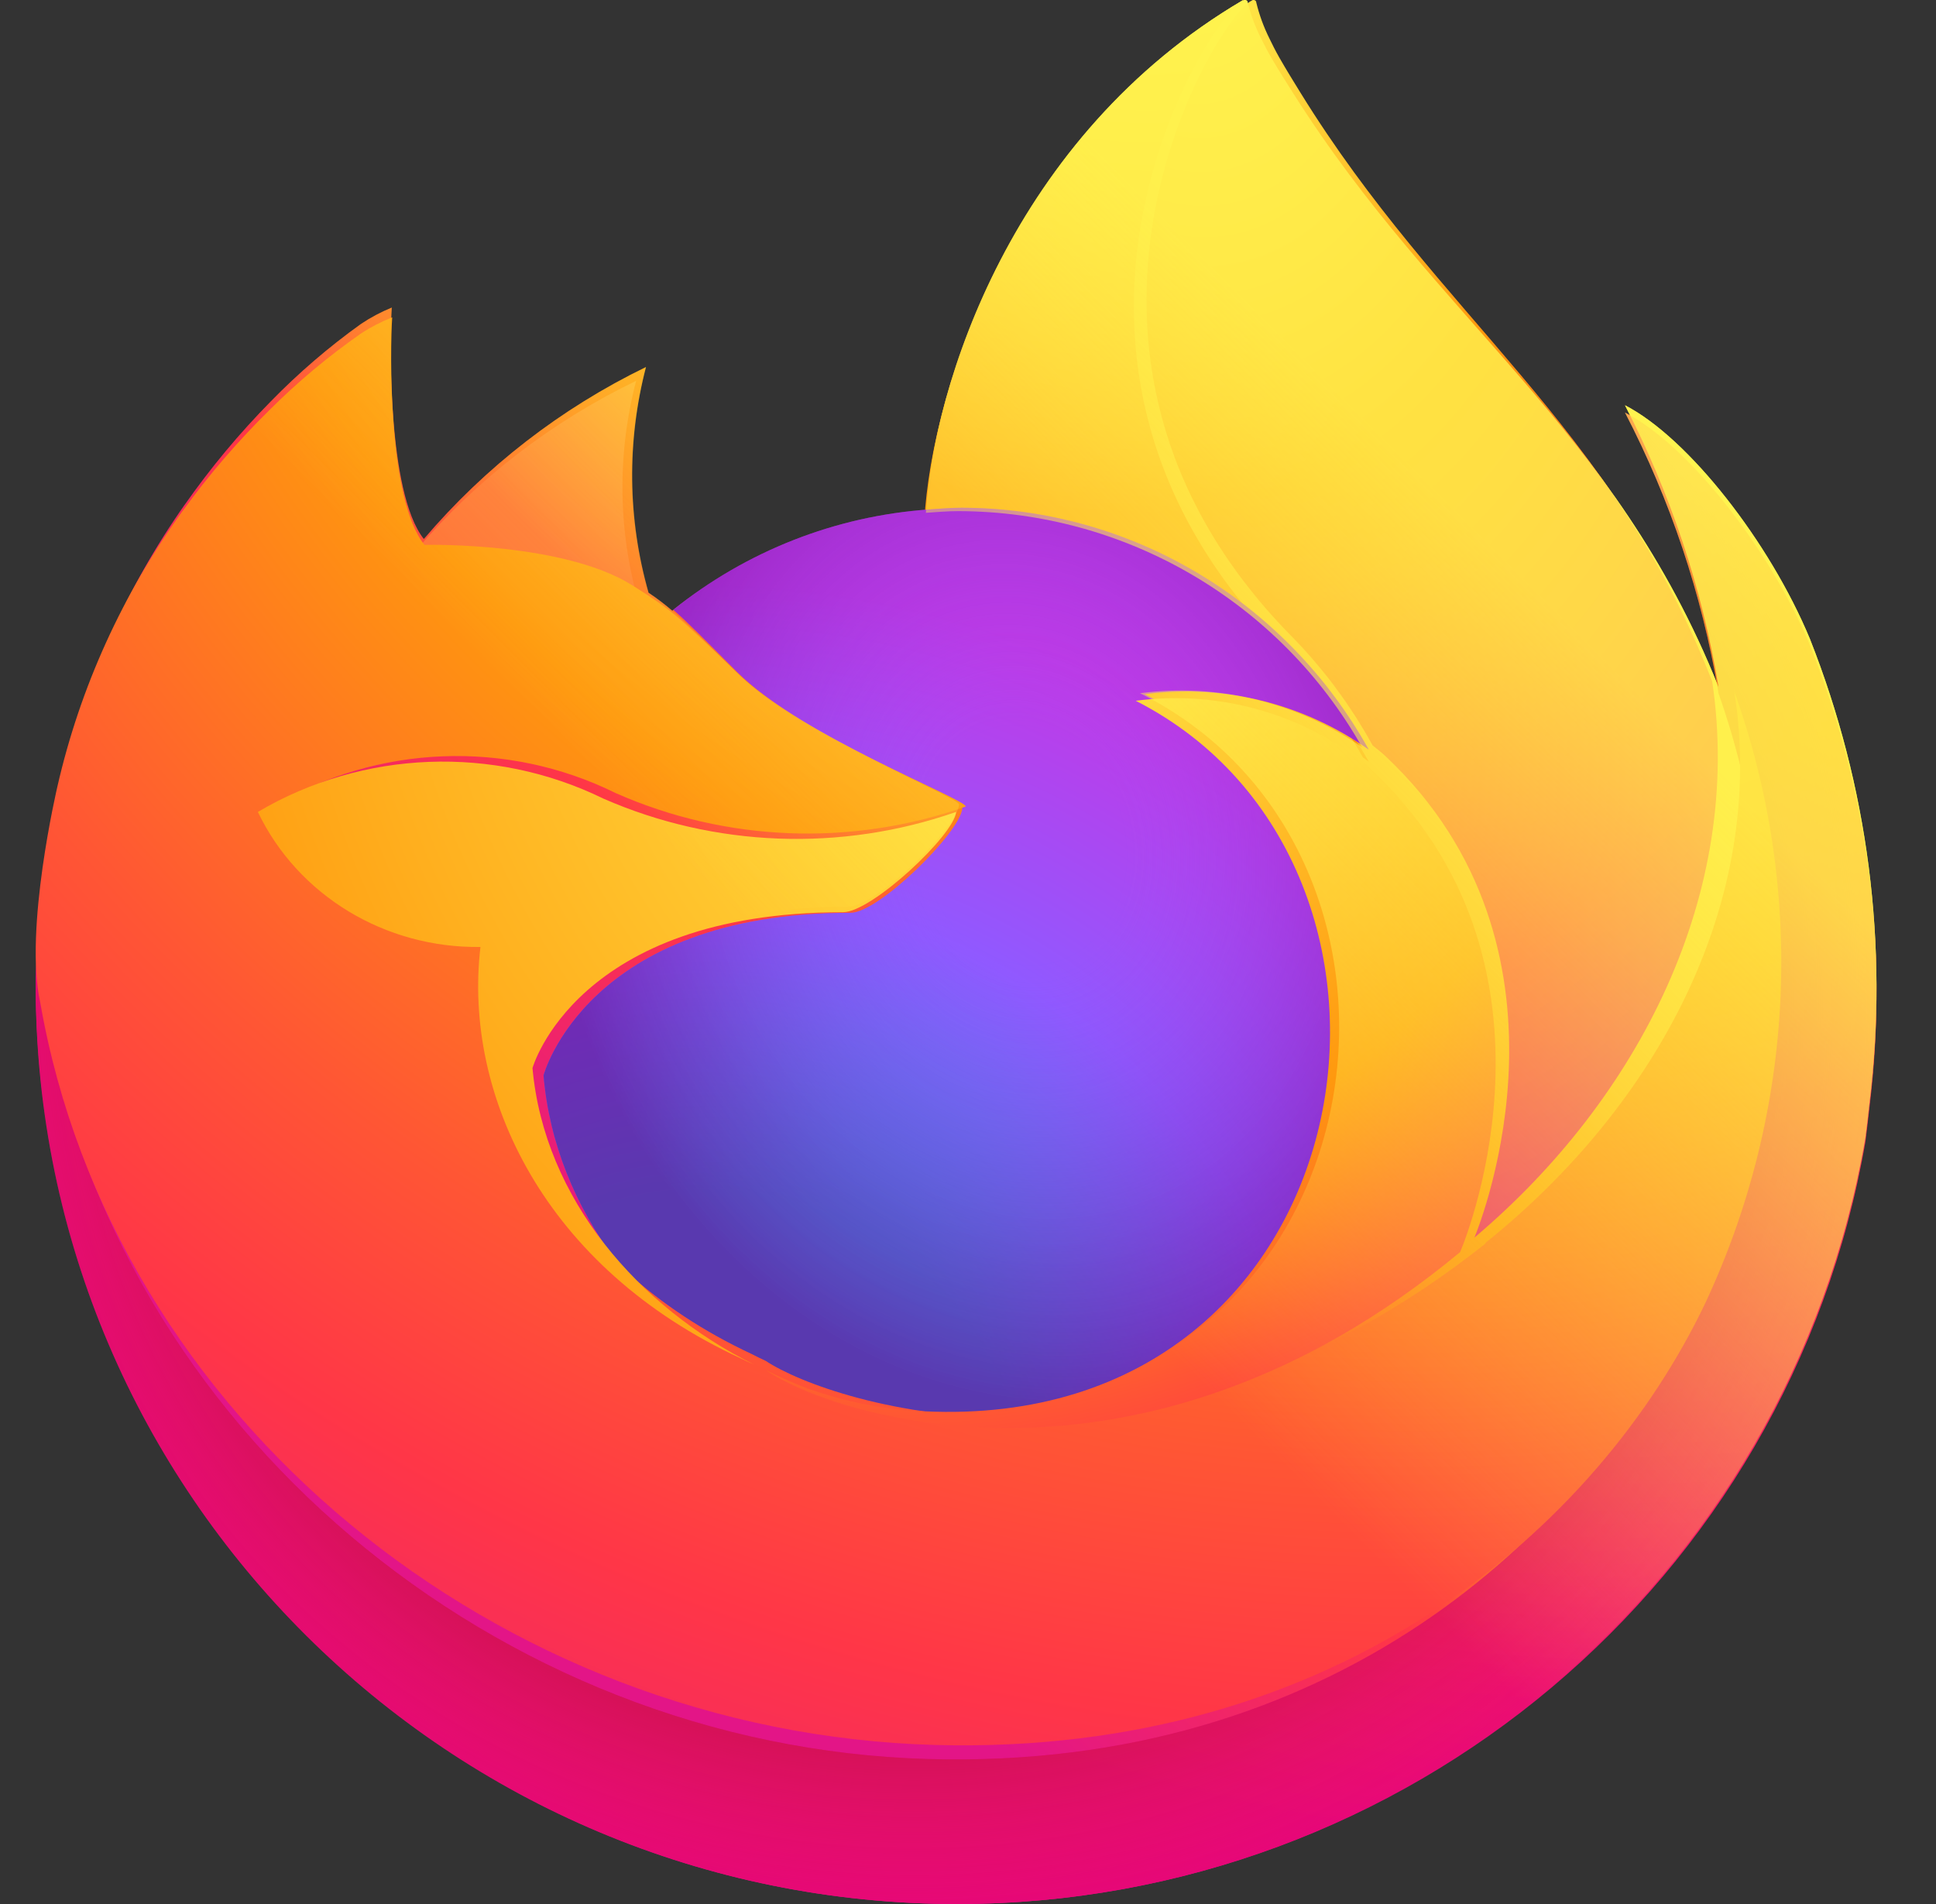 <svg width="61" height="60" viewBox="0 0 61 60" fill="none" xmlns="http://www.w3.org/2000/svg">
<rect x="0" y="0" width="61" height="60" fill="#333333" stroke="none"/>
<path d="M57.026 20.13C55.764 17.09 53.207 13.806 51.2 12.77C52.63 15.543 53.622 18.52 54.139 21.596L54.146 21.645C50.864 13.446 45.297 10.142 40.75 2.943C40.519 2.58 40.288 2.214 40.064 1.831C39.936 1.61 39.834 1.412 39.745 1.23C39.557 0.864 39.412 0.478 39.313 0.078C39.313 0.039 39.283 0.009 39.247 0.002C39.231 -0.001 39.211 -0.001 39.191 0.002C39.188 0.002 39.181 0.009 39.178 0.012C39.175 0.012 39.165 0.022 39.158 0.022L39.168 0.003C31.875 4.28 29.4 12.199 29.173 16.16C26.26 16.361 23.475 17.434 21.181 19.246C20.941 19.041 20.694 18.853 20.433 18.678C19.771 16.358 19.744 13.905 20.351 11.568C17.672 12.869 15.292 14.711 13.361 16.978H13.348C12.198 15.516 12.277 10.7 12.343 9.693C12.003 9.832 11.677 10.004 11.374 10.208C10.359 10.934 9.41 11.75 8.537 12.644C7.541 13.654 6.635 14.743 5.821 15.905V15.909V15.902C3.956 18.553 2.631 21.546 1.926 24.715L1.886 24.907C1.83 25.164 1.636 26.445 1.6 26.722C1.6 26.745 1.596 26.765 1.593 26.785C1.342 28.108 1.184 29.448 1.125 30.795V30.944C1.138 47.005 14.152 60.017 30.188 60C44.312 59.987 56.377 49.801 58.776 35.858C58.826 35.482 58.865 35.112 58.908 34.733C59.508 29.788 58.859 24.765 57.026 20.13ZM23.561 42.892C23.696 42.958 23.824 43.028 23.963 43.09L23.983 43.103C23.841 43.037 23.699 42.968 23.561 42.892ZM54.149 21.652V21.625L54.156 21.655L54.149 21.652Z" fill="url(#paint0_linear_11169_196870)"/>
<path d="M57.026 20.325C55.764 17.3 53.207 14.031 51.2 13C52.63 15.759 53.622 18.722 54.139 21.783V21.809L54.146 21.839C56.384 28.221 56.061 35.221 53.243 41.373C49.915 48.491 41.86 55.786 29.252 55.431C15.629 55.047 3.63 44.969 1.385 31.772C0.977 29.689 1.385 28.635 1.59 26.943C1.313 28.257 1.155 29.594 1.125 30.937V31.085C1.138 47.068 14.152 60.016 30.188 60C44.312 59.987 56.377 49.85 58.776 35.976C58.825 35.602 58.865 35.234 58.908 34.856C59.508 29.936 58.859 24.936 57.026 20.325Z" fill="url(#paint1_radial_11169_196870)"/>
<path d="M57.026 20.325C55.764 17.3 53.207 14.031 51.2 13C52.63 15.759 53.622 18.722 54.139 21.783V21.809L54.146 21.839C56.384 28.221 56.061 35.221 53.243 41.373C49.915 48.491 41.86 55.786 29.252 55.431C15.629 55.047 3.63 44.969 1.385 31.772C0.977 29.689 1.385 28.635 1.59 26.943C1.313 28.257 1.155 29.594 1.125 30.937V31.085C1.138 47.068 14.152 60.016 30.188 60C44.312 59.987 56.377 49.85 58.776 35.976C58.825 35.602 58.865 35.234 58.908 34.856C59.508 29.936 58.859 24.936 57.026 20.325Z" fill="url(#paint2_radial_11169_196870)"/>
<path d="M42.943 23.866C43.006 23.91 43.065 23.957 43.125 24C42.393 22.688 41.478 21.484 40.414 20.43C31.338 11.266 38.035 0.562 39.165 0.017L39.175 0C31.842 4.336 29.354 12.363 29.125 16.378C29.466 16.355 29.804 16.325 30.152 16.325C35.447 16.334 40.332 19.215 42.943 23.866Z" fill="url(#paint3_radial_11169_196870)"/>
<path d="M30.321 25.469C30.271 26.209 27.7 28.765 26.799 28.765C18.477 28.765 17.125 33.89 17.125 33.89C17.494 38.203 20.447 41.756 24.019 43.636C24.181 43.72 24.348 43.798 24.514 43.875C24.799 44.004 25.085 44.126 25.374 44.234C26.6 44.677 27.883 44.927 29.181 44.981C43.77 45.677 46.597 27.23 36.069 21.875C38.554 21.547 41.069 22.169 43.125 23.62C40.51 18.921 35.613 16.01 30.301 16C29.952 16 29.613 16.03 29.271 16.054C26.334 16.26 23.527 17.359 21.215 19.215C21.66 19.6 22.165 20.114 23.225 21.175C25.215 23.167 30.311 25.229 30.321 25.469Z" fill="url(#paint4_radial_11169_196870)"/>
<path d="M30.321 25.469C30.271 26.209 27.7 28.765 26.799 28.765C18.477 28.765 17.125 33.89 17.125 33.89C17.494 38.203 20.447 41.756 24.019 43.636C24.181 43.72 24.348 43.798 24.514 43.875C24.799 44.004 25.085 44.126 25.374 44.234C26.6 44.677 27.883 44.927 29.181 44.981C43.77 45.677 46.597 27.23 36.069 21.875C38.554 21.547 41.069 22.169 43.125 23.62C40.51 18.921 35.613 16.01 30.301 16C29.952 16 29.613 16.03 29.271 16.054C26.334 16.26 23.527 17.359 21.215 19.215C21.66 19.6 22.165 20.114 23.225 21.175C25.215 23.167 30.311 25.229 30.321 25.469Z" fill="url(#paint5_radial_11169_196870)"/>
<path d="M19.531 18.607C19.763 18.753 19.956 18.883 20.125 19C19.469 16.715 19.443 14.301 20.044 12C17.392 13.28 15.036 15.094 13.125 17.326C13.268 17.323 17.437 17.248 19.531 18.607Z" fill="url(#paint6_radial_11169_196870)"/>
<path d="M1.267 31.587C3.534 44.641 15.672 54.604 29.453 54.988C42.208 55.339 50.355 48.123 53.722 41.083C56.573 34.999 56.899 28.079 54.636 21.764V21.738C54.636 21.715 54.633 21.705 54.636 21.712L54.642 21.76C55.686 28.391 52.226 34.813 46.815 39.157L46.798 39.193C36.257 47.558 26.169 44.241 24.129 42.886C23.986 42.822 23.846 42.75 23.703 42.678C17.558 39.816 15.018 34.359 15.562 29.68C12.581 29.723 9.854 28.053 8.604 25.415C11.885 23.456 15.972 23.297 19.402 24.993C22.879 26.532 26.84 26.682 30.43 25.415C30.42 25.181 25.306 23.199 23.313 21.286C22.249 20.263 21.742 19.772 21.296 19.402C21.052 19.2 20.802 19.015 20.539 18.843C20.366 18.726 20.169 18.602 19.932 18.45C17.788 17.092 13.528 17.166 13.388 17.17H13.375C12.211 15.731 12.291 10.991 12.358 10C12.015 10.136 11.685 10.305 11.378 10.507C10.351 11.222 9.391 12.024 8.508 12.904C7.498 13.895 6.577 14.967 5.751 16.108V16.111V16.104C3.864 18.713 2.524 21.659 1.81 24.778C1.797 24.837 0.754 29.281 1.267 31.587Z" fill="url(#paint7_radial_11169_196870)"/>
<path d="M40.639 19.994C41.667 21.028 42.544 22.207 43.249 23.49C43.403 23.611 43.549 23.729 43.671 23.843C50.046 29.87 46.705 38.391 46.456 39C51.635 34.623 54.944 28.152 53.948 21.47C50.767 13.336 45.378 10.059 40.974 2.919C40.751 2.559 40.528 2.196 40.31 1.816C40.186 1.597 40.087 1.4 40.001 1.22C39.819 0.857 39.679 0.474 39.583 0.078C39.583 0.038 39.554 0.009 39.519 0.002C39.503 -0.001 39.484 -0.001 39.465 0.002C39.462 0.002 39.455 0.009 39.452 0.012C39.449 0.012 39.439 0.022 39.433 0.022C38.348 0.556 31.899 11.028 40.639 19.994Z" fill="url(#paint8_radial_11169_196870)"/>
<path d="M43.214 24.258C43.092 24.143 42.944 24.022 42.789 23.904C42.731 23.862 42.674 23.816 42.613 23.773C40.619 22.368 38.186 21.765 35.785 22.083C45.972 27.275 43.239 45.148 29.121 44.474C27.864 44.421 26.623 44.175 25.437 43.75C25.16 43.645 24.884 43.527 24.604 43.402C24.443 43.327 24.283 43.255 24.125 43.17L24.144 43.183C26.112 44.552 35.836 47.897 46.004 39.458L46.02 39.422C46.274 38.816 49.637 30.286 43.214 24.258Z" fill="url(#paint9_radial_11169_196870)"/>
<path d="M16.778 33.658C16.778 33.658 18.146 28.746 26.563 28.746C27.474 28.746 30.078 26.296 30.125 25.586C26.506 26.85 22.514 26.701 19.009 25.165C15.551 23.474 11.432 23.632 8.125 25.586C9.385 28.218 12.134 29.883 15.138 29.841C14.59 34.51 17.148 39.951 23.344 42.806C23.482 42.87 23.613 42.938 23.754 43C20.138 41.198 17.151 37.793 16.778 33.658Z" fill="url(#paint10_radial_11169_196870)"/>
<path d="M57.026 20.13C55.764 17.09 53.207 13.806 51.2 12.77C52.63 15.543 53.622 18.52 54.139 21.596L54.146 21.645C50.864 13.446 45.298 10.142 40.75 2.943C40.519 2.58 40.289 2.214 40.064 1.831C39.936 1.61 39.834 1.412 39.745 1.23C39.557 0.864 39.412 0.478 39.313 0.078C39.313 0.039 39.283 0.009 39.247 0.002C39.231 -0.001 39.211 -0.001 39.191 0.002C39.188 0.002 39.181 0.009 39.178 0.012C39.175 0.012 39.165 0.022 39.158 0.022L39.168 0.003C31.875 4.28 29.4 12.199 29.173 16.16C29.512 16.137 29.849 16.107 30.195 16.107C35.464 16.117 40.318 18.959 42.918 23.547C40.875 22.131 38.38 21.523 35.919 21.844C46.362 27.075 43.561 45.084 29.087 44.404C27.799 44.351 26.527 44.104 25.311 43.675C25.027 43.569 24.744 43.45 24.457 43.325C24.292 43.249 24.128 43.176 23.966 43.09L23.986 43.104C23.844 43.038 23.706 42.965 23.564 42.892C23.699 42.958 23.828 43.028 23.966 43.09C20.42 41.255 17.494 37.786 17.128 33.575C17.128 33.575 18.469 28.57 26.724 28.57C27.617 28.57 30.171 26.075 30.218 25.352C30.207 25.115 25.152 23.101 23.182 21.157C22.13 20.117 21.629 19.619 21.188 19.243C20.947 19.038 20.7 18.85 20.44 18.675C19.777 16.354 19.751 13.902 20.357 11.565C17.678 12.866 15.299 14.707 13.368 16.975H13.354C12.204 15.513 12.283 10.697 12.349 9.69C12.01 9.829 11.684 10.001 11.38 10.205C10.366 10.931 9.416 11.746 8.543 12.641C7.548 13.651 6.642 14.74 5.828 15.902V15.905V15.899C3.963 18.549 2.638 21.543 1.932 24.712L1.893 24.903C1.837 25.161 1.593 26.458 1.557 26.738C1.557 26.758 1.557 26.715 1.557 26.738C1.329 28.082 1.188 29.435 1.125 30.795V30.944C1.138 47.005 14.152 60.017 30.188 60C44.312 59.987 56.377 49.801 58.776 35.858C58.825 35.482 58.865 35.112 58.908 34.733C59.508 29.788 58.859 24.765 57.026 20.13ZM54.146 21.622L54.153 21.652L54.146 21.622Z" fill="url(#paint11_linear_11169_196870)"/>
<defs>
<linearGradient id="paint0_linear_11169_196870" x1="53.178" y1="9.291" x2="4.903" y2="55.793" gradientUnits="userSpaceOnUse">
<stop offset="0.048" stop-color="#FFF44F"/>
<stop offset="0.111" stop-color="#FFE847"/>
<stop offset="0.225" stop-color="#FFC830"/>
<stop offset="0.368" stop-color="#FF980E"/>
<stop offset="0.401" stop-color="#FF8B16"/>
<stop offset="0.462" stop-color="#FF672A"/>
<stop offset="0.534" stop-color="#FF3647"/>
<stop offset="0.705" stop-color="#E31587"/>
</linearGradient>
<radialGradient id="paint1_radial_11169_196870" cx="0" cy="0" r="1" gradientUnits="userSpaceOnUse" gradientTransform="translate(50.955 6.919) scale(60.531 60.332)">
<stop offset="0.129" stop-color="#FFBD4F"/>
<stop offset="0.186" stop-color="#FFAC31"/>
<stop offset="0.247" stop-color="#FF9D17"/>
<stop offset="0.283" stop-color="#FF980E"/>
<stop offset="0.403" stop-color="#FF563B"/>
<stop offset="0.467" stop-color="#FF3750"/>
<stop offset="0.71" stop-color="#F5156C"/>
<stop offset="0.782" stop-color="#EB0878"/>
<stop offset="0.86" stop-color="#E50080"/>
</radialGradient>
<radialGradient id="paint2_radial_11169_196870" cx="0" cy="0" r="1" gradientUnits="userSpaceOnUse" gradientTransform="translate(28.836 31.584) scale(60.531 60.332)">
<stop offset="0.3" stop-color="#960E18"/>
<stop offset="0.351" stop-color="#B11927" stop-opacity="0.74"/>
<stop offset="0.435" stop-color="#DB293D" stop-opacity="0.343"/>
<stop offset="0.497" stop-color="#F5334B" stop-opacity="0.094"/>
<stop offset="0.53" stop-color="#FF3750" stop-opacity="0"/>
</radialGradient>
<radialGradient id="paint3_radial_11169_196870" cx="0" cy="0" r="1" gradientUnits="userSpaceOnUse" gradientTransform="translate(36.125 -7.2) scale(44.092 44.521)">
<stop offset="0.132" stop-color="#FFF44F"/>
<stop offset="0.252" stop-color="#FFDC3E"/>
<stop offset="0.506" stop-color="#FF9D12"/>
<stop offset="0.526" stop-color="#FF980E"/>
</radialGradient>
<radialGradient id="paint4_radial_11169_196870" cx="0" cy="0" r="1" gradientUnits="userSpaceOnUse" gradientTransform="translate(22.185 47.927) scale(29.055 29.564)">
<stop offset="0.353" stop-color="#3A8EE6"/>
<stop offset="0.472" stop-color="#5C79F0"/>
<stop offset="0.669" stop-color="#9059FF"/>
<stop offset="1" stop-color="#C139E6"/>
</radialGradient>
<radialGradient id="paint5_radial_11169_196870" cx="0" cy="0" r="1" gradientUnits="userSpaceOnUse" gradientTransform="translate(32.269 26.619) rotate(-13.828) scale(15.422 18.333)">
<stop offset="0.206" stop-color="#9059FF" stop-opacity="0"/>
<stop offset="0.278" stop-color="#8C4FF3" stop-opacity="0.064"/>
<stop offset="0.747" stop-color="#7716A8" stop-opacity="0.45"/>
<stop offset="0.975" stop-color="#6E008B" stop-opacity="0.6"/>
</radialGradient>
<radialGradient id="paint6_radial_11169_196870" cx="0" cy="0" r="1" gradientUnits="userSpaceOnUse" gradientTransform="translate(27.692 4.727) scale(20.523 20.447)">
<stop stop-color="#FFE226"/>
<stop offset="0.121" stop-color="#FFDB27"/>
<stop offset="0.295" stop-color="#FFC82A"/>
<stop offset="0.502" stop-color="#FFA930"/>
<stop offset="0.732" stop-color="#FF7E37"/>
<stop offset="0.792" stop-color="#FF7139"/>
</radialGradient>
<radialGradient id="paint7_radial_11169_196870" cx="0" cy="0" r="1" gradientUnits="userSpaceOnUse" gradientTransform="translate(44.746 -8.399) scale(89.488 87.206)">
<stop offset="0.113" stop-color="#FFF44F"/>
<stop offset="0.456" stop-color="#FF980E"/>
<stop offset="0.622" stop-color="#FF5634"/>
<stop offset="0.716" stop-color="#FF3647"/>
<stop offset="0.904" stop-color="#E31587"/>
</radialGradient>
<radialGradient id="paint8_radial_11169_196870" cx="0" cy="0" r="1" gradientUnits="userSpaceOnUse" gradientTransform="translate(37.262 -4.031) rotate(84.124) scale(64.387 41.209)">
<stop stop-color="#FFF44F"/>
<stop offset="0.06" stop-color="#FFE847"/>
<stop offset="0.168" stop-color="#FFC830"/>
<stop offset="0.304" stop-color="#FF980E"/>
<stop offset="0.356" stop-color="#FF8B16"/>
<stop offset="0.455" stop-color="#FF672A"/>
<stop offset="0.57" stop-color="#FF3647"/>
<stop offset="0.737" stop-color="#E31587"/>
</radialGradient>
<radialGradient id="paint9_radial_11169_196870" cx="0" cy="0" r="1" gradientUnits="userSpaceOnUse" gradientTransform="translate(27.66 12.181) scale(53.874 54.9)">
<stop offset="0.137" stop-color="#FFF44F"/>
<stop offset="0.48" stop-color="#FF980E"/>
<stop offset="0.592" stop-color="#FF5634"/>
<stop offset="0.655" stop-color="#FF3647"/>
<stop offset="0.904" stop-color="#E31587"/>
</radialGradient>
<radialGradient id="paint10_radial_11169_196870" cx="0" cy="0" r="1" gradientUnits="userSpaceOnUse" gradientTransform="translate(42.312 15.529) scale(61.637 59.436)">
<stop offset="0.094" stop-color="#FFF44F"/>
<stop offset="0.231" stop-color="#FFE141"/>
<stop offset="0.509" stop-color="#FFAF1E"/>
<stop offset="0.626" stop-color="#FF980E"/>
</radialGradient>
<linearGradient id="paint11_linear_11169_196870" x1="52.6" y1="9.044" x2="11.521" y2="50.057" gradientUnits="userSpaceOnUse">
<stop offset="0.167" stop-color="#FFF44F" stop-opacity="0.8"/>
<stop offset="0.266" stop-color="#FFF44F" stop-opacity="0.634"/>
<stop offset="0.489" stop-color="#FFF44F" stop-opacity="0.217"/>
<stop offset="0.6" stop-color="#FFF44F" stop-opacity="0"/>
</linearGradient>
</defs>
</svg>
